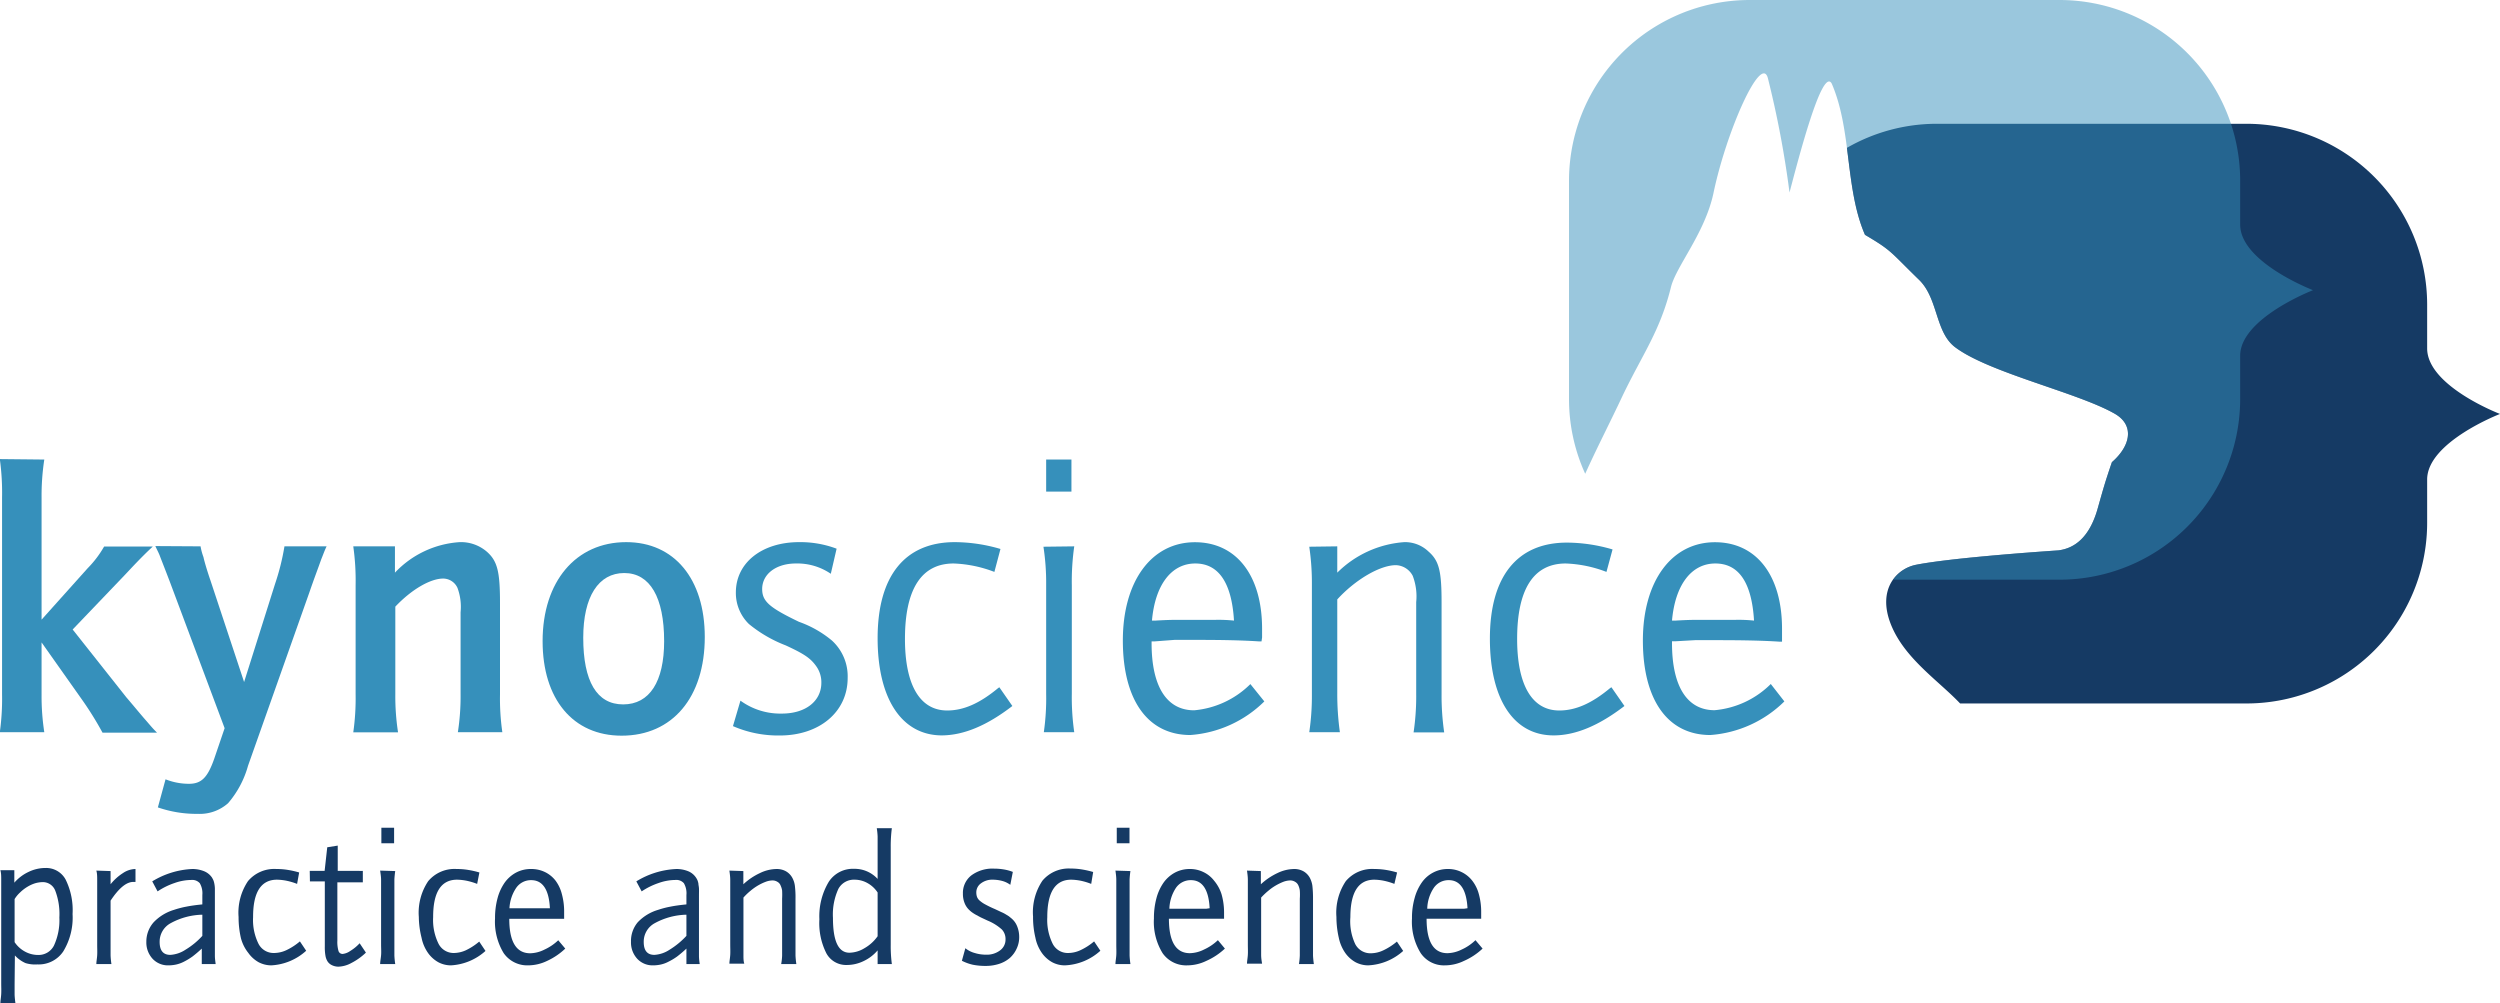 <?xml version="1.0" encoding="UTF-8"?> <svg xmlns="http://www.w3.org/2000/svg" width="267" height="107.15" viewBox="0 0 267 107.15"><path d="M-49,28.58a25.86,25.86,0,0,0-.29,4.1v13l4.92-5.49a11.12,11.12,0,0,0,1.76-2.32h5.2c-.66.61-1.23,1.18-2.09,2.08l-.94,1-5.53,5.78,5.73,7.24c.7.81,1.56,1.87,2.21,2.6.49.57.62.73,1.07,1.18h-5.82a35.47,35.47,0,0,0-2.08-3.37l-4.43-6.27v5.57A25.34,25.34,0,0,0-49,57.7h-4.75a26.09,26.09,0,0,0,.24-4.07v-21a26.17,26.17,0,0,0-.24-4.1Z" transform="translate(53.73 20.5)" fill="#3690bb"></path><path d="M-32.31,37.85A6.33,6.33,0,0,0-32,39c.12.57.49,1.75.73,2.44l3.61,10.9,3.31-10.49a25.12,25.12,0,0,0,1-4h4.5c-.25.53-.29.69-.57,1.38-.33.94-.74,2-1.27,3.54l-6.55,18.51a10.36,10.36,0,0,1-2.13,4,4.56,4.56,0,0,1-3.24,1.14,12.6,12.6,0,0,1-4.26-.69l.82-3a6.77,6.77,0,0,0,2.5.48c1.35,0,2-.69,2.7-2.68l1.11-3.26-5.86-15.66-.45-1.17L-36.61,39c-.16-.45-.29-.65-.53-1.18Z" transform="translate(53.73 20.5)" fill="#3690bb"></path><path d="M-11.55,37.85v2.81A10.4,10.4,0,0,1-4.63,37.4a4.23,4.23,0,0,1,2.87,1c1.15,1,1.43,2.12,1.43,5.49v9.76A25.35,25.35,0,0,0-.08,57.7H-4.83a25,25,0,0,0,.29-4.07V44.89a5.81,5.81,0,0,0-.33-2.6,1.69,1.69,0,0,0-1.52-1c-1.39,0-3.4,1.18-5.12,3v9.35a25.34,25.34,0,0,0,.29,4.07H-16a25.85,25.85,0,0,0,.25-4.07V42A26.16,26.16,0,0,0-16,37.85Z" transform="translate(53.73 20.5)" fill="#3690bb"></path><path d="M13.15,37.4c5.12,0,8.39,3.91,8.39,10.13,0,6.43-3.44,10.54-8.88,10.54-5.2,0-8.44-3.91-8.44-10.09C4.22,41.59,7.78,37.4,13.15,37.4Zm-.33,17.33c2.83,0,4.38-2.44,4.38-6.75,0-4.68-1.51-7.28-4.26-7.28s-4.38,2.52-4.38,6.91C8.56,52.25,10,54.73,12.82,54.73Z" transform="translate(53.73 20.5)" fill="#3690bb"></path><path d="M25.35,54.33a7.22,7.22,0,0,0,4.43,1.38c2.54,0,4.21-1.34,4.21-3.29a2.93,2.93,0,0,0-.57-1.8c-.61-.85-1.31-1.3-3.23-2.19a14.22,14.22,0,0,1-3.93-2.28,4.62,4.62,0,0,1-1.4-3.38c0-3.17,2.79-5.37,6.76-5.37a11,11,0,0,1,4,.7L35,40.78a6.34,6.34,0,0,0-3.73-1.1c-2.13,0-3.6,1.14-3.6,2.73,0,1.34.82,2,3.93,3.5a11.48,11.48,0,0,1,3.52,2,5.17,5.17,0,0,1,1.68,4c0,3.61-3,6.14-7.25,6.14a12.09,12.09,0,0,1-5-1Z" transform="translate(53.73 20.5)" fill="#3690bb"></path><path d="M52.47,40.58a13.41,13.41,0,0,0-4.35-.9c-3.44,0-5.2,2.73-5.2,8.06,0,4.92,1.6,7.64,4.51,7.64,1.72,0,3.44-.73,5.45-2.4L53,52.9l1.39,2c-2.7,2.08-5.2,3.14-7.58,3.14C42.56,58,40,54.12,40,47.66,40,41,42.92,37.4,48.25,37.4a17.47,17.47,0,0,1,4.87.73Z" transform="translate(53.73 20.5)" fill="#3690bb"></path><path d="M61,37.85A26.35,26.35,0,0,0,60.74,42V53.59A25.87,25.87,0,0,0,61,57.7H57.75A25.5,25.5,0,0,0,58,53.59V42a25.5,25.5,0,0,0-.29-4.11Zm-3-9.27h2.7V32H58Z" transform="translate(53.73 20.5)" fill="#3690bb"></path><path d="M81.3,54.41A12.51,12.51,0,0,1,73.4,58c-4.55,0-7.21-3.74-7.21-10.09s3.07-10.5,7.7-10.5c4.42,0,7.17,3.54,7.17,9.24v.93L81,48h-.29c-1.8-.12-4-.16-6.55-.16-1.07,0-1.89,0-2.46,0L69.59,48h-.33v.2c0,4.6,1.6,7.16,4.55,7.16a9.74,9.74,0,0,0,6-2.8ZM73.93,39.68c-2.58,0-4.3,2.32-4.63,6.1h.37c1.31-.08,2-.08,2.25-.08h4.14a16.23,16.23,0,0,1,2,.08C77.82,41.76,76.43,39.68,73.93,39.68Z" transform="translate(53.73 20.5)" fill="#3690bb"></path><path d="M89.09,37.85v2.81a11.27,11.27,0,0,1,7.16-3.26,3.62,3.62,0,0,1,2.58,1c1.15,1,1.4,2.12,1.4,5.45v9.76a27.32,27.32,0,0,0,.28,4.11H97.24a26.12,26.12,0,0,0,.28-4.11v-9.8A6.14,6.14,0,0,0,97.15,41a2.1,2.1,0,0,0-1.8-1.14c-1.72,0-4.38,1.59-6.26,3.66V53.59a29.47,29.47,0,0,0,.28,4.11H86.1a26.91,26.91,0,0,0,.28-4.11V42a26.91,26.91,0,0,0-.28-4.11Z" transform="translate(53.73 20.5)" fill="#3690bb"></path><path d="M117.84,40.58a13.41,13.41,0,0,0-4.35-.9c-3.43,0-5.19,2.73-5.19,8.06,0,4.92,1.59,7.64,4.5,7.64,1.72,0,3.44-.73,5.44-2.4l.13-.08,1.39,2c-2.71,2.08-5.2,3.14-7.57,3.14-4.27,0-6.8-3.87-6.8-10.33,0-6.64,2.91-10.26,8.23-10.26a17.47,17.47,0,0,1,4.87.73Z" transform="translate(53.73 20.5)" fill="#3690bb"></path><path d="M136.84,54.41A12.53,12.53,0,0,1,128.93,58c-4.54,0-7.2-3.74-7.2-10.09s3.07-10.5,7.7-10.5c4.42,0,7.16,3.54,7.16,9.24v.93l0,.45h-.28c-1.8-.12-4-.16-6.56-.16-1.06,0-1.88,0-2.45,0l-2.13.12h-.33v.2c0,4.6,1.6,7.16,4.55,7.16a9.71,9.71,0,0,0,6-2.8Zm-7.37-14.73c-2.58,0-4.3,2.32-4.63,6.1h.37c1.31-.08,2.05-.08,2.25-.08h4.14a16.06,16.06,0,0,1,2,.08C133.36,41.76,132,39.68,129.47,39.68Z" transform="translate(53.73 20.5)" fill="#3690bb"></path><path d="M205.49,16.71V12A19.32,19.32,0,0,0,186.18-7.28H153.11a19.25,19.25,0,0,0-9.59,2.57c.42,3.2.7,6.46,1.93,9.29,2.92,1.72,2.65,1.77,5.82,4.85,2,2,1.68,5.53,3.79,7.14,3.61,2.74,13.14,4.86,17.07,7.12,2.15,1.24,1.67,3.45-.31,5.17-.77,2.26-.9,2.77-1.55,5.06-.86,2.95-2.41,4.14-4.17,4.36-3.53.24-11.66.85-15.16,1.53-2.11.4-4.17,2.6-2.76,6.28s5.1,6.08,7.43,8.54h30.57a19.3,19.3,0,0,0,19.31-19.3V30.71c0-4,7.78-7,7.78-7S205.49,20.74,205.49,16.71Z" transform="translate(53.73 20.5)" fill="#153a64"></path><g opacity="0.5"><path d="M185.52,3.49V-1.2a19.3,19.3,0,0,0-19.31-19.3H133.15A19.3,19.3,0,0,0,113.84-1.2V22.1a19.25,19.25,0,0,0,1.73,8c1.27-2.82,2.7-5.57,4-8.35,2.13-4.44,4-6.88,5.17-11.63.58-2.23,3.63-5.76,4.53-10,1.38-6.62,5.09-14.94,5.81-12.27A105.58,105.58,0,0,1,137.39.06c.86-3.23,3.48-13.51,4.51-11.63,2.16,5,1.41,11.2,3.55,16.15,2.92,1.72,2.65,1.77,5.82,4.85,2,2,1.68,5.53,3.79,7.14,3.61,2.74,13.14,4.86,17.07,7.12,2.15,1.24,1.67,3.45-.31,5.17-.77,2.26-.9,2.77-1.55,5.06-.86,2.95-2.41,4.14-4.17,4.36-3.53.24-11.66.85-15.16,1.53a4,4,0,0,0-2.47,1.6h17.74a19.3,19.3,0,0,0,19.31-19.3V17.49c0-4,7.78-7,7.78-7S185.52,7.51,185.52,3.49Z" transform="translate(53.73 20.5)" fill="#3690bb"></path></g><path d="M-52.17,84.59c0,.41,0,.79,0,1.15a9,9,0,0,0,.09.91h-1.61c0-.29.07-.6.09-1s0-.72,0-1.1v-10q0-.57,0-1.11c0-.36,0-.68-.09-1h1.49v1.33a4.6,4.6,0,0,1,1.52-1.15,4.14,4.14,0,0,1,1.81-.42,2.36,2.36,0,0,1,2.15,1.24,7.37,7.37,0,0,1,.74,3.68,6.92,6.92,0,0,1-1,4,3.15,3.15,0,0,1-2.75,1.38A3.55,3.55,0,0,1-51,82.36a3.42,3.42,0,0,1-1.14-.82Zm0-4.47a3.11,3.11,0,0,0,1.09,1,2.91,2.91,0,0,0,1.41.37,1.84,1.84,0,0,0,1.7-1,6.44,6.44,0,0,0,.58-3,7,7,0,0,0-.44-2.87,1.42,1.42,0,0,0-1.35-.91,3.1,3.1,0,0,0-.82.13,3.8,3.8,0,0,0-.82.38,4.18,4.18,0,0,0-.75.58,3.38,3.38,0,0,0-.6.72Z" transform="translate(53.73 20.5)" fill="#153a64"></path><path d="M-41.92,72.53v1.41a5.41,5.41,0,0,1,1.33-1.2,2.46,2.46,0,0,1,1.33-.43v1.38l-.15,0h-.09c-.72,0-1.53.65-2.42,2V80.4c0,.41,0,.79,0,1.15a8.71,8.71,0,0,0,.09.91h-1.61c0-.27.07-.59.09-.95s0-.73,0-1.11V74.59q0-.57,0-1.11c0-.36,0-.68-.09-1Z" transform="translate(53.73 20.5)" fill="#153a64"></path><path d="M-37.47,73.63a8.92,8.92,0,0,1,4.27-1.32,3.31,3.31,0,0,1,1.25.23,1.87,1.87,0,0,1,.85.67,3,3,0,0,1,.16.3,2,2,0,0,1,.1.36,3.25,3.25,0,0,1,.06.51c0,.19,0,.45,0,.76V80.4c0,.4,0,.78,0,1.16s.06.68.08.9h-1.48V80.81a12.7,12.7,0,0,1-1,.85,6.83,6.83,0,0,1-.89.54,3.46,3.46,0,0,1-.84.31,3.84,3.84,0,0,1-.83.09,2.23,2.23,0,0,1-1.7-.71,2.57,2.57,0,0,1-.66-1.81A3.1,3.1,0,0,1-37.32,78a4.94,4.94,0,0,1,2.15-1.32,9.75,9.75,0,0,1,1.34-.35q.69-.14,1.71-.24v-1a2.14,2.14,0,0,0-.27-1.26,1.07,1.07,0,0,0-.91-.35,5.46,5.46,0,0,0-1.8.33,7.54,7.54,0,0,0-1.8.89Zm5.35,3.56a7.35,7.35,0,0,0-3.39.91,2.24,2.24,0,0,0-1.17,2q0,1.38,1.14,1.38a3.28,3.28,0,0,0,1.62-.55,8,8,0,0,0,1.8-1.48Z" transform="translate(53.73 20.5)" fill="#153a64"></path><path d="M-22,73.9a7,7,0,0,0-1.14-.34,5.85,5.85,0,0,0-1-.11q-2.57,0-2.56,4a5.73,5.73,0,0,0,.57,2.83,1.81,1.81,0,0,0,1.67,1,3.16,3.16,0,0,0,1.31-.3,6.51,6.51,0,0,0,1.45-.94l.67,1a6,6,0,0,1-3.72,1.56,2.93,2.93,0,0,1-1.35-.33,3.35,3.35,0,0,1-1.11-1A4.26,4.26,0,0,1-28,79.69a9.94,9.94,0,0,1-.25-2.25,6.05,6.05,0,0,1,1-3.83,3.66,3.66,0,0,1,3.05-1.3,7.49,7.49,0,0,1,1.24.1,9.33,9.33,0,0,1,1.18.27Z" transform="translate(53.73 20.5)" fill="#153a64"></path><path d="M-20.65,72.51h1.59l.28-2.52,1.12-.18,0,2.7h2.28a2.25,2.25,0,0,0,.4,0v1.22l-.47,0-.58,0H-17.7v6.23a3.48,3.48,0,0,0,.12,1.1.45.45,0,0,0,.45.32,1.73,1.73,0,0,0,.81-.32,4.59,4.59,0,0,0,1-.82l.67,1a6.56,6.56,0,0,1-1.54,1.1,3.06,3.06,0,0,1-1.39.4,1.57,1.57,0,0,1-.68-.15,1.13,1.13,0,0,1-.48-.4,1.65,1.65,0,0,1-.23-.61,5.24,5.24,0,0,1-.07-1V73.63h-1.59Z" transform="translate(53.73 20.5)" fill="#153a64"></path><path d="M-11.52,72.53a9,9,0,0,0-.09.91c0,.36,0,.74,0,1.15V80.4c0,.41,0,.79,0,1.15a8.71,8.71,0,0,0,.09.91h-1.61c0-.27.07-.59.1-.95s0-.73,0-1.11V74.59q0-.57,0-1.11c0-.36-.06-.68-.1-1ZM-13,67.9h1.36v1.66H-13Z" transform="translate(53.73 20.5)" fill="#153a64"></path><path d="M-2.77,73.9a7,7,0,0,0-1.14-.34,5.85,5.85,0,0,0-1-.11q-2.57,0-2.56,4a5.73,5.73,0,0,0,.57,2.83,1.81,1.81,0,0,0,1.66,1A3.2,3.2,0,0,0-4,81a6.51,6.51,0,0,0,1.45-.94l.67,1A6,6,0,0,1-5.56,82.6a2.87,2.87,0,0,1-1.35-.33,3.35,3.35,0,0,1-1.11-1,4.26,4.26,0,0,1-.69-1.63A9.4,9.4,0,0,1-9,77.44a6.05,6.05,0,0,1,1-3.83,3.66,3.66,0,0,1,3.05-1.3,7.49,7.49,0,0,1,1.24.1,9.33,9.33,0,0,1,1.18.27Z" transform="translate(53.73 20.5)" fill="#153a64"></path><path d="M6.64,80.81a7.15,7.15,0,0,1-1.95,1.32,4.68,4.68,0,0,1-2,.47A3.07,3.07,0,0,1,.06,81.29a6.44,6.44,0,0,1-.92-3.71,8.08,8.08,0,0,1,.27-2.16,5.25,5.25,0,0,1,.77-1.67,3.59,3.59,0,0,1,1.21-1.06A3.34,3.34,0,0,1,3,72.31a3.31,3.31,0,0,1,1.48.33,3.17,3.17,0,0,1,1.12.91A4.06,4.06,0,0,1,6.28,75a7.1,7.1,0,0,1,.24,1.92v.24c0,.08,0,.24,0,.47l-.84,0-.76,0H2.21l-.53,0-.86,0-.16,0c0,2.45.75,3.68,2.24,3.68a3.53,3.53,0,0,0,1.51-.39,5.32,5.32,0,0,0,1.48-1ZM5,76.5c-.1-2-.78-3-2-3a1.91,1.91,0,0,0-1.59.81A4.28,4.28,0,0,0,.68,76.5l.77,0,.48,0H4.27l.37,0Z" transform="translate(53.73 20.5)" fill="#153a64"></path><path d="M14.23,73.63a8.89,8.89,0,0,1,4.27-1.32,3.31,3.31,0,0,1,1.25.23,1.84,1.84,0,0,1,.84.67,1.87,1.87,0,0,1,.17.3,2,2,0,0,1,.1.36c0,.14.05.31.06.51s0,.45,0,.76V80.4c0,.4,0,.78,0,1.16s.05.68.08.9H19.58V80.81a12.7,12.7,0,0,1-1,.85,6.3,6.3,0,0,1-.9.54,3.25,3.25,0,0,1-.83.31,3.84,3.84,0,0,1-.83.09,2.23,2.23,0,0,1-1.7-.71,2.57,2.57,0,0,1-.66-1.81A3.1,3.1,0,0,1,14.38,78a4.88,4.88,0,0,1,2.15-1.32,9.75,9.75,0,0,1,1.34-.35q.69-.14,1.71-.24v-1a2.14,2.14,0,0,0-.27-1.26,1.07,1.07,0,0,0-.91-.35,5.46,5.46,0,0,0-1.8.33,7.54,7.54,0,0,0-1.8.89Zm5.35,3.56a7.35,7.35,0,0,0-3.39.91,2.24,2.24,0,0,0-1.17,2q0,1.38,1.14,1.38a3.28,3.28,0,0,0,1.62-.55,8.5,8.5,0,0,0,1.8-1.48Z" transform="translate(53.73 20.5)" fill="#153a64"></path><path d="M25.66,72.53v1.41a6.8,6.8,0,0,1,1.78-1.2,4.15,4.15,0,0,1,1.78-.43,2,2,0,0,1,1,.25,1.79,1.79,0,0,1,.68.71,2.41,2.41,0,0,1,.26.81,10,10,0,0,1,.07,1.42v4.9c0,.41,0,.79,0,1.15a8.71,8.71,0,0,0,.09.91H29.7a6,6,0,0,0,.1-.9c0-.36,0-.75,0-1.16V75.48a8.42,8.42,0,0,0,0-.87,1.9,1.9,0,0,0-.15-.51.76.76,0,0,0-.35-.42,1,1,0,0,0-.54-.15,2.22,2.22,0,0,0-.7.14,5.51,5.51,0,0,0-.82.39,5.89,5.89,0,0,0-.82.58,6.38,6.38,0,0,0-.75.72v5c0,.38,0,.76,0,1.12s0,.68.09.94H24.17c0-.27.07-.59.09-.95s0-.73,0-1.11V74.59q0-.57,0-1.11c0-.36-.05-.68-.09-1Z" transform="translate(53.73 20.5)" fill="#153a64"></path><path d="M40,70q0-.63,0-1.17a7.79,7.79,0,0,0-.09-.88h1.61a14.68,14.68,0,0,0-.12,2V80.4a14.53,14.53,0,0,0,.12,2.06H40V81a4.44,4.44,0,0,1-1.51,1.15,4.08,4.08,0,0,1-1.8.41,2.39,2.39,0,0,1-2.16-1.24,7.14,7.14,0,0,1-.75-3.64,7.15,7.15,0,0,1,1-4,3.07,3.07,0,0,1,2.71-1.39A3.33,3.33,0,0,1,40,73.37Zm0,4.82a3.07,3.07,0,0,0-1.07-1,2.81,2.81,0,0,0-1.39-.37,1.88,1.88,0,0,0-1.74,1,6.56,6.56,0,0,0-.57,3.08c0,2.48.58,3.72,1.76,3.72a3.17,3.17,0,0,0,1.6-.48A4.35,4.35,0,0,0,40,79.49Z" transform="translate(53.73 20.5)" fill="#153a64"></path><path d="M49.37,80.77a2.71,2.71,0,0,0,1,.51,4.06,4.06,0,0,0,1.23.18A2.33,2.33,0,0,0,53.08,81a1.42,1.42,0,0,0,.58-1.18,1.47,1.47,0,0,0-.4-1.06,5.28,5.28,0,0,0-1.51-.94L51,77.47l-.52-.28a4.2,4.2,0,0,1-.38-.24,2.48,2.48,0,0,1-.3-.25,2,2,0,0,1-.51-.75,2.56,2.56,0,0,1-.18-1A2.37,2.37,0,0,1,50,73a3.79,3.79,0,0,1,2.44-.73,6.32,6.32,0,0,1,1.06.09,4.75,4.75,0,0,1,.94.26L54.17,74a2.53,2.53,0,0,0-.84-.41,4,4,0,0,0-1-.14,2,2,0,0,0-1.29.39,1.18,1.18,0,0,0-.5,1,1.39,1.39,0,0,0,.08.46,1,1,0,0,0,.31.41,3,3,0,0,0,.6.4,10.64,10.64,0,0,0,1,.48l.68.32a3.39,3.39,0,0,1,.47.24l.34.21.28.23a2.12,2.12,0,0,1,.61.86,3,3,0,0,1,.21,1.11,2.83,2.83,0,0,1-.27,1.25,3,3,0,0,1-.73,1,3.3,3.3,0,0,1-1.14.63,4.6,4.6,0,0,1-1.46.22,6.78,6.78,0,0,1-1.37-.13A5.08,5.08,0,0,1,49,82.11Z" transform="translate(53.73 20.5)" fill="#153a64"></path><path d="M62.81,73.9a6.65,6.65,0,0,0-1.13-.34,5.85,5.85,0,0,0-1-.11q-2.56,0-2.56,4a5.73,5.73,0,0,0,.57,2.83,1.8,1.8,0,0,0,1.66,1,3.12,3.12,0,0,0,1.31-.3,6.33,6.33,0,0,0,1.46-.94l.67,1A6,6,0,0,1,60,82.6a2.87,2.87,0,0,1-1.35-.33,3.35,3.35,0,0,1-1.11-1,4.26,4.26,0,0,1-.69-1.63,9.4,9.4,0,0,1-.25-2.25,6.05,6.05,0,0,1,1-3.83,3.66,3.66,0,0,1,3-1.3,7.49,7.49,0,0,1,1.24.1,9.74,9.74,0,0,1,1.18.27Z" transform="translate(53.73 20.5)" fill="#153a64"></path><path d="M67,72.53a9,9,0,0,0-.09.91c0,.36,0,.74,0,1.15V80.4c0,.41,0,.79,0,1.15a8.71,8.71,0,0,0,.09.91h-1.6c0-.27.07-.59.09-.95s0-.73,0-1.11V74.59q0-.57,0-1.11c0-.36-.05-.68-.09-1ZM65.54,67.9H66.9v1.66H65.54Z" transform="translate(53.73 20.5)" fill="#153a64"></path><path d="M77.09,80.81a7.15,7.15,0,0,1-2,1.32,4.68,4.68,0,0,1-2,.47,3.07,3.07,0,0,1-2.66-1.31,6.36,6.36,0,0,1-.92-3.71,8.08,8.08,0,0,1,.27-2.16,5.25,5.25,0,0,1,.77-1.67,3.59,3.59,0,0,1,1.21-1.06,3.34,3.34,0,0,1,1.57-.38,3.24,3.24,0,0,1,1.47.33,3.12,3.12,0,0,1,1.13.91A4.23,4.23,0,0,1,76.73,75,7.1,7.1,0,0,1,77,76.91v.24c0,.08,0,.24,0,.47l-.85,0q-.37,0-.75,0H72.66l-.53,0-.86,0-.16,0c0,2.45.75,3.68,2.24,3.68a3.53,3.53,0,0,0,1.51-.39,5.32,5.32,0,0,0,1.48-1ZM75.46,76.5c-.1-2-.78-3-2-3a1.91,1.91,0,0,0-1.59.81,4.28,4.28,0,0,0-.71,2.24l.76,0,.49,0h2.34l.37,0Z" transform="translate(53.73 20.5)" fill="#153a64"></path><path d="M80.93,72.53v1.41a7,7,0,0,1,1.78-1.2,4.18,4.18,0,0,1,1.78-.43,2,2,0,0,1,1,.25,1.79,1.79,0,0,1,.68.71,2.66,2.66,0,0,1,.26.81,11.77,11.77,0,0,1,.07,1.42v4.9c0,.41,0,.79,0,1.15a8.71,8.71,0,0,0,.09.91H85a8,8,0,0,0,.09-.9c0-.36,0-.75,0-1.16V75.48a6.28,6.28,0,0,0,0-.87,1.9,1.9,0,0,0-.14-.51.82.82,0,0,0-.36-.42,1,1,0,0,0-.53-.15,2.28,2.28,0,0,0-.71.14,5.94,5.94,0,0,0-.81.39,5.35,5.35,0,0,0-.82.58,7.36,7.36,0,0,0-.76.72v5c0,.38,0,.76,0,1.12s.06.68.1.94H79.45c0-.27.07-.59.09-.95s0-.73,0-1.11V74.59q0-.57,0-1.11c0-.36-.05-.68-.09-1Z" transform="translate(53.73 20.5)" fill="#153a64"></path><path d="M95.19,73.9a7,7,0,0,0-1.14-.34,5.76,5.76,0,0,0-1-.11c-1.7,0-2.56,1.34-2.56,4A5.73,5.73,0,0,0,91,80.31a1.82,1.82,0,0,0,1.67,1A3.16,3.16,0,0,0,94,81a6.54,6.54,0,0,0,1.46-.94l.67,1A6,6,0,0,1,92.4,82.6a2.93,2.93,0,0,1-1.35-.33,3.35,3.35,0,0,1-1.11-1,4.42,4.42,0,0,1-.69-1.63A10,10,0,0,1,89,77.44a6.05,6.05,0,0,1,1-3.83,3.68,3.68,0,0,1,3.06-1.3,7.58,7.58,0,0,1,1.24.1,9.74,9.74,0,0,1,1.18.27Z" transform="translate(53.73 20.5)" fill="#153a64"></path><path d="M104.61,80.81a7,7,0,0,1-2,1.32,4.68,4.68,0,0,1-2,.47A3,3,0,0,1,98,81.29a6.36,6.36,0,0,1-.93-3.71,7.69,7.69,0,0,1,.28-2.16,5.25,5.25,0,0,1,.77-1.67,3.41,3.41,0,0,1,1.21-1.06,3.31,3.31,0,0,1,1.57-.38,3.24,3.24,0,0,1,1.47.33,3.21,3.21,0,0,1,1.13.91,4,4,0,0,1,.71,1.44,7.09,7.09,0,0,1,.25,1.92v.24c0,.08,0,.24,0,.47l-.84,0q-.37,0-.75,0h-2.7l-.53,0-.85,0-.16,0c0,2.45.74,3.68,2.23,3.68a3.57,3.57,0,0,0,1.52-.39,5.14,5.14,0,0,0,1.47-1ZM103,76.5c-.11-2-.79-3-2-3a1.9,1.9,0,0,0-1.59.81,4.19,4.19,0,0,0-.71,2.24l.76,0,.49,0h2.34l.36,0Z" transform="translate(53.73 20.5)" fill="#153a64"></path></svg> 